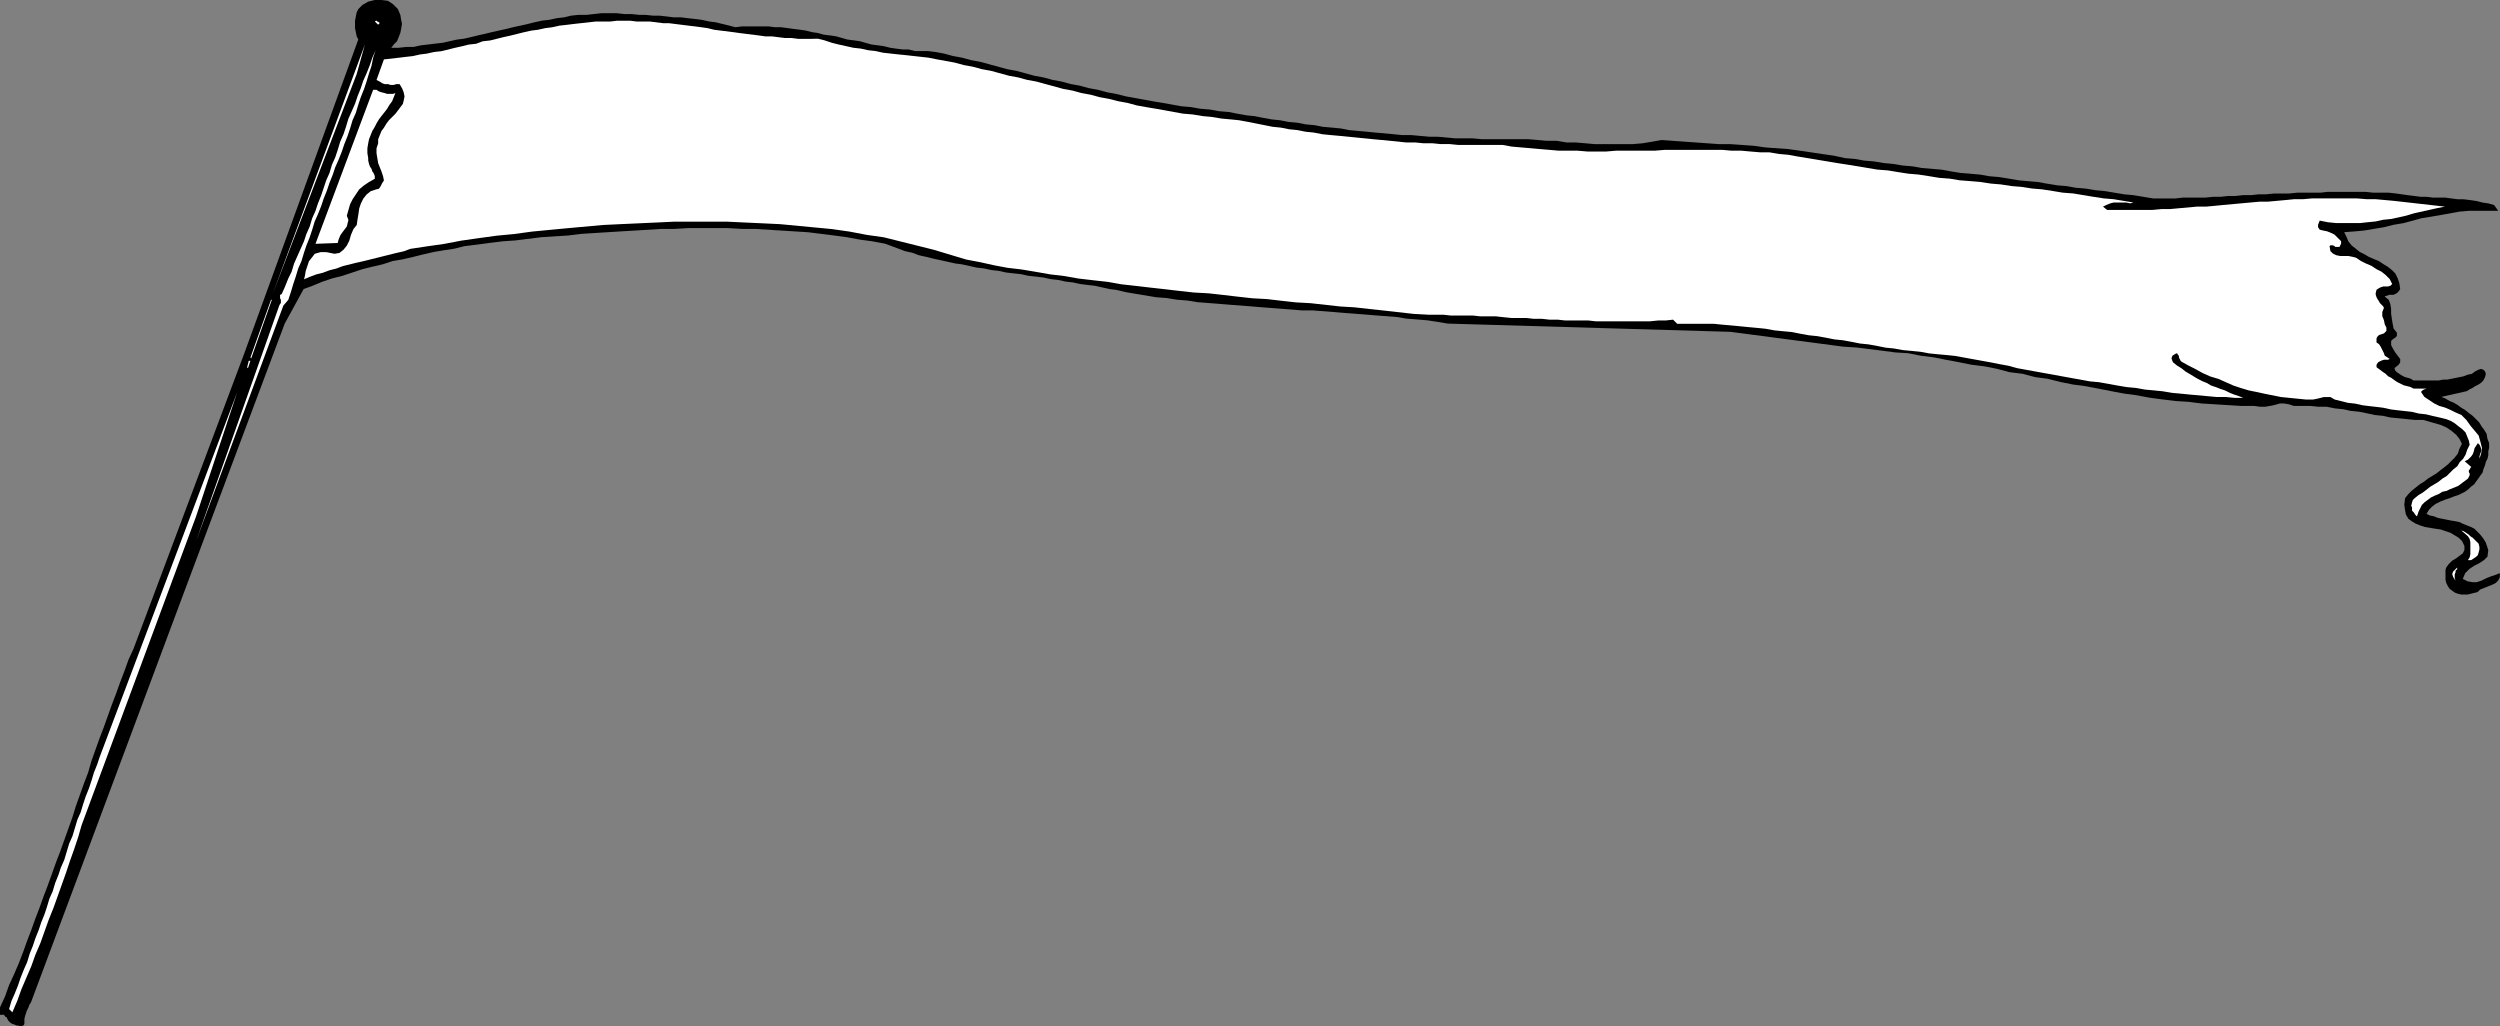 <?xml version="1.0" encoding="UTF-8" standalone="no"?>
<svg
   version="1.0"
   width="129.766mm"
   height="53.273mm"
   id="svg11"
   sodipodi:docname="Plain Flag 07.wmf"
   xmlns:inkscape="http://www.inkscape.org/namespaces/inkscape"
   xmlns:sodipodi="http://sodipodi.sourceforge.net/DTD/sodipodi-0.dtd"
   xmlns="http://www.w3.org/2000/svg"
   xmlns:svg="http://www.w3.org/2000/svg">
  <rect width="100%" height="100%" fill="#808080" stroke="none"/>
  <sodipodi:namedview
     id="namedview11"
     pagecolor="#ffffff"
     bordercolor="#000000"
     borderopacity="0.25"
     inkscape:showpageshadow="2"
     inkscape:pageopacity="0.0"
     inkscape:pagecheckerboard="0"
     inkscape:deskcolor="#d1d1d1"
     inkscape:document-units="mm" />
  <defs
     id="defs1">
    <pattern
       id="WMFhbasepattern"
       patternUnits="userSpaceOnUse"
       width="6"
       height="6"
       x="0"
       y="0" />
  </defs>
  <path
     style="fill:#000000;fill-opacity:1;fill-rule:evenodd;stroke:none"
     d="m 78.538,2.909 0.162,0.97 0.162,0.808 -0.162,0.97 -0.162,0.808 -0.323,0.808 -0.323,0.808 -0.646,0.646 -0.485,0.646 h 1.454 L 79.669,9.211 h 1.454 l 1.454,-0.323 1.454,-0.162 1.293,-0.162 1.454,-0.162 1.454,-0.323 1.454,-0.323 1.293,-0.162 1.454,-0.323 1.293,-0.323 1.454,-0.323 1.293,-0.323 1.454,-0.323 1.454,-0.323 1.293,-0.323 1.454,-0.323 1.454,-0.323 1.293,-0.323 1.454,-0.323 1.454,-0.162 1.454,-0.323 1.454,-0.162 1.293,-0.323 1.454,-0.162 h 1.616 l 1.454,-0.162 1.454,-0.162 h 1.454 1.616 l 1.454,0.162 h 1.454 l 1.454,0.162 h 1.293 l 1.454,0.162 h 1.293 l 1.454,0.162 1.293,0.162 h 1.454 l 1.293,0.162 1.454,0.162 1.293,0.162 1.454,0.323 1.293,0.162 1.293,0.323 1.293,0.323 1.293,0.323 1.293,-0.162 h 1.293 1.293 1.293 1.293 l 1.293,0.162 h 1.131 l 1.293,0.162 1.131,0.162 1.293,0.162 1.131,0.162 1.293,0.323 1.131,0.162 1.131,0.323 1.293,0.162 1.131,0.162 1.131,0.323 1.131,0.323 1.293,0.162 1.131,0.162 1.131,0.323 1.131,0.323 1.293,0.162 1.131,0.162 1.293,0.323 1.131,0.162 1.293,0.162 h 1.131 l 1.293,0.323 h 1.293 1.293 l 1.293,0.162 1.778,0.323 1.778,0.485 1.778,0.323 1.778,0.485 1.778,0.323 1.778,0.485 1.778,0.485 1.778,0.485 1.778,0.323 1.778,0.485 1.778,0.485 1.778,0.323 1.778,0.485 1.778,0.323 1.778,0.485 1.778,0.323 1.778,0.485 1.778,0.323 1.778,0.485 1.778,0.323 1.939,0.485 1.778,0.323 1.778,0.323 1.778,0.323 1.939,0.323 1.778,0.323 1.778,0.323 1.939,0.162 1.778,0.323 1.939,0.162 1.778,0.323 1.939,0.162 1.616,0.323 1.778,0.323 1.616,0.162 1.616,0.323 1.778,0.323 1.616,0.162 1.616,0.323 1.778,0.162 1.616,0.323 1.778,0.162 1.616,0.323 1.778,0.162 1.778,0.162 1.616,0.323 1.778,0.162 1.778,0.162 1.616,0.162 1.778,0.162 1.778,0.162 1.616,0.162 h 1.778 l 1.778,0.162 1.778,0.162 h 1.616 l 1.778,0.162 1.778,0.162 h 1.616 1.778 l 1.778,0.162 h 1.778 1.616 1.778 1.939 1.939 l 1.939,0.162 1.778,0.162 h 1.939 l 1.939,0.323 h 1.778 l 1.939,0.162 1.778,0.162 h 1.939 1.939 1.778 1.778 l 1.939,-0.162 1.939,-0.323 1.778,-0.323 2.262,0.162 2.262,0.162 2.262,0.162 2.262,0.162 2.262,0.162 h 2.262 l 2.262,0.162 2.262,0.162 2.262,0.323 2.262,0.162 2.262,0.162 2.262,0.323 2.262,0.323 2.101,0.323 2.262,0.323 2.262,0.485 1.939,0.162 1.778,0.323 1.939,0.162 1.939,0.323 1.778,0.162 1.939,0.323 1.939,0.162 1.778,0.323 1.939,0.162 1.939,0.162 1.778,0.323 1.939,0.323 1.939,0.162 1.939,0.162 1.778,0.323 1.939,0.162 1.939,0.323 1.939,0.323 1.778,0.162 1.939,0.162 1.778,0.323 1.939,0.323 1.939,0.162 1.778,0.323 1.939,0.162 1.939,0.323 1.778,0.162 1.939,0.323 1.939,0.323 1.778,0.162 1.939,0.323 1.939,0.323 h 1.454 1.454 1.454 l 1.454,-0.162 h 1.454 1.454 1.454 l 1.616,-0.162 h 1.454 l 1.454,-0.162 h 1.454 l 1.454,-0.162 h 1.616 l 1.454,-0.162 h 1.454 l 1.616,-0.162 h 1.454 1.454 l 1.616,-0.162 h 1.454 1.454 1.616 l 1.454,-0.162 h 1.454 1.616 1.454 1.454 1.454 l 1.454,0.162 h 1.454 1.616 l 1.454,0.162 1.131,0.162 1.131,0.162 1.293,0.162 1.293,0.162 h 1.131 l 1.293,0.162 h 1.131 1.293 l 1.131,0.162 1.293,0.162 h 1.131 l 1.293,0.162 1.131,0.162 1.293,0.323 1.131,0.162 1.131,0.323 0.808,1.131 h -1.939 -1.778 -1.939 l -1.939,0.162 -1.778,0.323 -1.778,0.323 -1.939,0.323 -1.939,0.323 -1.778,0.485 -1.778,0.485 -1.939,0.323 -1.939,0.485 -1.939,0.323 -1.939,0.323 -1.778,0.162 -2.101,0.162 0.485,0.97 0.323,0.808 0.646,0.808 0.808,0.646 0.808,0.646 0.97,0.485 0.808,0.485 1.131,0.485 0.808,0.323 0.97,0.646 0.808,0.485 0.808,0.646 0.646,0.646 0.485,0.97 0.323,0.97 0.162,1.131 -0.323,0.485 -0.323,0.323 -0.323,0.162 -0.323,0.162 h -0.485 -0.323 l -0.485,0.162 -0.485,0.162 0.808,0.646 0.323,0.808 0.162,0.97 v 0.97 l 0.162,1.131 0.162,0.97 0.162,0.808 0.646,0.808 v 0.646 l -0.323,0.323 -0.485,0.323 -0.323,0.323 v 0.808 l 0.323,0.646 0.485,0.808 0.485,0.646 0.485,0.646 v 0.646 l -0.323,0.485 -0.808,0.646 0.162,0.485 0.323,0.323 0.485,0.323 0.485,0.323 0.646,0.323 0.646,0.162 0.485,0.162 0.485,0.323 h 0.808 0.808 0.97 0.808 0.808 0.808 l 0.808,-0.162 h 0.808 l 0.808,-0.162 0.808,-0.162 0.808,-0.162 0.808,-0.162 0.808,-0.323 0.808,-0.162 0.646,-0.485 0.646,-0.323 0.485,-0.162 0.485,0.162 0.323,0.323 0.162,0.485 -0.162,0.646 -0.323,0.646 -0.485,0.485 -0.485,0.323 -0.646,0.323 -0.485,0.323 -0.646,0.323 -0.485,0.323 -5.01,1.131 0.808,0.323 0.808,0.485 0.808,0.323 0.808,0.485 0.646,0.485 0.808,0.485 0.808,0.646 0.646,0.485 0.646,0.646 0.646,0.646 0.485,0.808 0.485,0.646 0.485,0.808 0.162,0.97 0.323,0.808 v 0.97 l -0.162,0.646 v 0.808 l -0.162,0.646 -0.323,0.646 -0.162,0.646 -0.323,0.808 -0.162,0.646 -0.485,0.646 -0.323,0.485 -0.485,0.646 -0.323,0.485 -0.646,0.485 -0.485,0.485 -0.646,0.485 -0.646,0.323 -0.646,0.323 -0.97,0.323 -0.808,0.323 -0.97,0.323 -0.808,0.323 -0.97,0.485 -0.646,0.485 -0.646,0.646 -0.485,0.808 0.646,0.323 0.808,0.162 0.808,0.323 0.808,0.162 0.808,0.162 0.808,0.162 0.97,0.162 0.808,0.162 0.646,0.323 0.808,0.323 0.808,0.323 0.646,0.323 0.646,0.646 0.485,0.485 0.646,0.808 0.485,0.808 0.485,1.454 -0.162,1.293 -0.646,0.646 -0.97,0.646 -0.97,0.485 -0.97,0.646 -0.808,0.808 -0.485,1.131 0.97,0.485 0.97,0.162 h 0.808 l 0.97,-0.323 0.97,-0.485 0.808,-0.323 0.97,-0.323 0.808,-0.323 v 0.808 l -0.323,0.646 -0.485,0.485 -0.646,0.323 -0.808,0.323 -0.808,0.323 -0.808,0.323 -0.485,0.485 -0.646,0.162 -0.646,0.162 -0.646,0.162 h -0.485 -0.808 l -0.646,-0.162 -0.485,-0.162 -0.485,-0.323 -0.646,-0.485 -0.323,-0.485 -0.323,-0.646 -0.162,-0.646 v -0.646 -0.646 -0.646 l 0.162,-0.485 0.485,-0.646 0.646,-0.646 0.808,-0.485 0.646,-0.485 0.646,-0.485 0.323,-0.646 v -0.808 l -0.485,-0.97 -0.646,-0.646 -0.808,-0.485 -0.808,-0.485 -0.97,-0.323 -0.97,-0.323 -1.131,-0.162 -0.97,-0.162 -0.97,-0.162 -0.97,-0.323 -0.808,-0.323 -0.808,-0.485 -0.646,-0.485 -0.485,-0.808 -0.162,-0.808 -0.162,-1.131 0.162,-1.293 0.646,-0.808 0.646,-0.646 0.808,-0.646 0.808,-0.646 0.808,-0.485 0.808,-0.646 0.808,-0.485 0.808,-0.485 0.808,-0.646 0.646,-0.485 0.808,-0.646 0.646,-0.646 0.646,-0.646 0.646,-0.808 0.323,-0.97 0.485,-0.97 -0.485,-0.97 -0.646,-0.808 -0.97,-0.808 -0.97,-0.646 -1.131,-0.485 -1.131,-0.323 -1.131,-0.323 -1.131,-0.323 h -1.616 l -1.616,-0.162 -1.616,-0.162 -1.616,-0.162 -1.454,-0.323 -1.616,-0.162 -1.454,-0.323 -1.616,-0.323 -1.616,-0.162 -1.454,-0.323 -1.616,-0.162 -1.616,-0.323 h -1.616 l -1.616,-0.162 h -1.616 -1.616 l -0.97,-0.323 -0.97,-0.162 h -0.808 l -1.131,0.323 -0.808,0.162 -0.97,0.162 h -0.97 l -1.131,-0.162 h -2.586 l -2.586,-0.162 -2.586,-0.162 -2.586,-0.162 -2.586,-0.323 -2.586,-0.162 -2.586,-0.323 -2.424,-0.323 -2.586,-0.485 -2.424,-0.323 -2.586,-0.485 -2.424,-0.485 -2.586,-0.485 -2.424,-0.323 -2.424,-0.485 -2.586,-0.646 -2.424,-0.323 -2.424,-0.646 -2.586,-0.323 -2.424,-0.646 -2.424,-0.485 -2.586,-0.323 -2.424,-0.485 -2.586,-0.485 -2.424,-0.485 -2.586,-0.323 -2.424,-0.485 -2.586,-0.162 -2.424,-0.323 -2.586,-0.323 -2.586,-0.323 -2.586,-0.162 -22.139,-2.909 -55.429,-1.616 -1.939,-0.323 -2.101,-0.323 -1.939,-0.162 -2.101,-0.162 -1.939,-0.323 -2.101,-0.162 -2.101,-0.162 -1.939,-0.162 -2.101,-0.162 -2.101,-0.162 -1.939,-0.162 -2.101,-0.162 -2.101,-0.162 h -2.101 l -1.939,-0.162 -2.101,-0.162 -2.101,-0.162 -2.101,-0.162 -1.939,-0.162 -2.101,-0.162 -2.101,-0.162 -1.939,-0.162 -2.101,-0.162 -2.101,-0.162 -1.939,-0.323 -2.101,-0.162 -1.939,-0.323 -2.101,-0.162 -1.939,-0.323 -1.939,-0.323 -1.939,-0.323 -2.101,-0.485 -1.293,-0.162 -1.454,-0.323 -1.454,-0.323 -1.454,-0.162 -1.293,-0.162 -1.454,-0.323 -1.454,-0.162 -1.454,-0.323 -1.454,-0.162 -1.454,-0.323 -1.454,-0.162 -1.454,-0.162 -1.454,-0.323 -1.454,-0.162 -1.454,-0.162 -1.454,-0.323 -1.454,-0.162 -1.454,-0.323 -1.454,-0.162 -1.454,-0.323 -1.454,-0.323 -1.293,-0.162 -1.454,-0.323 -1.454,-0.323 -1.454,-0.323 -1.293,-0.323 -1.454,-0.323 -1.293,-0.485 -1.454,-0.323 -1.293,-0.485 -1.293,-0.485 -1.293,-0.485 -2.586,-0.485 -2.424,-0.323 -2.586,-0.485 -2.424,-0.323 -2.586,-0.323 -2.586,-0.323 -2.586,-0.162 -2.586,-0.162 -2.586,-0.162 -2.586,-0.162 h -2.586 l -2.747,-0.162 h -2.586 -2.586 -2.586 l -2.747,0.162 h -2.586 l -2.586,0.162 -2.586,0.162 -2.747,0.162 -2.586,0.162 -2.586,0.162 -2.586,0.162 -2.586,0.323 -2.586,0.162 -2.586,0.162 -2.586,0.323 -2.586,0.323 -2.424,0.162 -2.586,0.323 -2.424,0.323 -2.586,0.323 -1.939,0.485 -2.101,0.323 -1.939,0.323 -2.101,0.485 -1.939,0.485 -2.101,0.485 -1.939,0.323 -1.939,0.646 -2.101,0.485 -1.939,0.485 -1.939,0.646 -1.939,0.646 -1.939,0.485 -1.939,0.646 -1.939,0.808 -1.778,0.646 -3.717,6.787 -19.554,52.195 -30.219,80.959 -0.323,0.485 -0.162,0.485 -0.323,0.646 -0.162,0.485 -0.162,0.485 -0.162,0.646 v 0.485 0.485 l -0.162,0.323 -0.485,0.162 H 3.878 L 3.555,201.185 H 3.232 L 2.909,201.023 2.424,200.862 2.101,200.7 1.778,200.377 1.616,200.215 1.454,199.892 1.293,199.569 0.97,199.407 0.808,199.084 H 0.485 0 v -1.454 l 0.97,-2.101 0.808,-2.262 0.97,-2.101 0.97,-2.262 0.808,-2.101 0.808,-2.262 0.808,-2.101 0.808,-2.262 0.808,-2.101 0.808,-2.262 0.808,-2.101 0.808,-2.262 0.808,-2.262 0.808,-2.101 0.808,-2.262 0.808,-2.262 0.808,-2.262 0.646,-2.101 0.808,-2.262 0.808,-2.262 0.808,-2.101 0.646,-2.262 0.808,-2.262 0.808,-2.262 0.808,-2.101 0.808,-2.262 0.808,-2.262 0.808,-2.101 0.808,-2.262 0.808,-2.101 0.808,-2.262 0.97,-2.101 21.816,-58.174 22.301,-61.406 -0.323,-0.646 -0.162,-0.808 -0.162,-0.808 V 4.686 4.04 l 0.162,-0.808 0.162,-0.808 0.323,-0.646 L 71.104,0.97 72.235,0.323 73.528,0 h 1.293 l 1.293,0.162 0.97,0.646 0.97,0.97 z"
     id="path1" />
  <path
     style="fill:#ffffff;fill-opacity:1;fill-rule:evenodd;stroke:none"
     d="m 74.498,4.525 -0.323,0.323 -0.646,-0.646 0.323,-0.162 0.162,0.162 0.323,0.162 z"
     id="path2" />
  <path
     style="fill:#ffffff;fill-opacity:1;fill-rule:evenodd;stroke:none"
     d="m 160.469,7.595 1.293,0.323 1.454,0.485 1.293,0.323 1.454,0.323 1.454,0.323 1.454,0.162 1.454,0.323 1.454,0.162 1.454,0.323 1.454,0.162 1.454,0.162 1.616,0.162 1.454,0.162 1.454,0.162 1.454,0.162 1.616,0.323 1.778,0.323 1.778,0.323 1.778,0.485 1.778,0.323 1.778,0.485 1.778,0.323 1.778,0.485 1.778,0.485 1.778,0.323 1.778,0.485 1.778,0.323 1.778,0.485 1.778,0.485 1.778,0.485 1.778,0.323 1.778,0.485 1.778,0.323 1.778,0.485 1.778,0.323 1.939,0.485 1.778,0.323 1.778,0.485 1.778,0.323 1.939,0.323 1.778,0.323 1.778,0.323 1.778,0.323 1.939,0.162 1.939,0.323 1.778,0.162 1.939,0.323 1.778,0.162 1.616,0.162 1.778,0.323 1.616,0.323 1.616,0.323 1.616,0.323 1.616,0.162 1.616,0.323 1.616,0.162 1.616,0.323 1.616,0.162 1.616,0.323 1.616,0.162 1.778,0.162 1.616,0.162 1.616,0.162 1.616,0.162 1.616,0.162 1.778,0.162 1.616,0.162 1.616,0.162 1.616,0.162 h 1.778 l 1.616,0.162 h 1.778 l 1.616,0.162 h 1.778 l 1.616,0.162 h 1.778 1.778 1.616 1.778 1.778 l 1.778,0.323 1.778,0.162 1.939,0.162 1.778,0.162 1.939,0.162 1.778,0.162 h 1.939 1.778 l 1.939,0.162 h 1.778 1.939 l 1.939,-0.162 h 1.939 1.778 1.939 1.939 l 1.939,-0.162 h 1.778 1.939 1.939 1.778 1.939 1.939 l 1.778,0.162 h 1.939 l 1.778,0.162 1.939,0.162 h 1.778 l 1.939,0.323 1.778,0.162 1.778,0.323 1.939,0.323 1.939,0.323 1.939,0.323 1.939,0.323 2.101,0.323 1.939,0.323 1.939,0.323 1.939,0.323 2.101,0.162 1.939,0.323 2.101,0.323 1.939,0.162 2.101,0.323 1.939,0.323 2.101,0.162 1.939,0.323 2.101,0.162 1.939,0.162 2.101,0.323 1.939,0.162 2.101,0.323 1.939,0.162 2.101,0.323 1.939,0.162 2.101,0.323 1.939,0.323 2.101,0.162 1.939,0.323 1.939,0.323 2.101,0.323 1.939,0.162 1.939,0.323 1.939,0.323 -0.646,0.162 -0.808,-0.162 h -0.808 -0.808 -0.808 l -0.646,0.162 -0.808,0.323 -0.646,0.323 0.808,0.646 h 1.778 1.778 1.778 1.778 1.778 l 1.778,-0.162 h 1.616 l 1.778,-0.162 1.778,-0.162 1.778,-0.162 h 1.778 l 1.778,-0.162 1.616,-0.162 1.778,-0.162 1.778,-0.162 1.778,-0.162 1.778,-0.162 h 1.616 l 1.778,-0.162 1.778,-0.162 1.616,-0.162 h 1.778 l 1.778,-0.162 h 1.778 1.778 1.778 1.778 1.616 l 1.939,0.162 h 1.778 l 1.778,0.162 1.778,0.162 10.019,1.131 -1.616,0.323 -1.454,0.323 -1.454,0.323 -1.454,0.323 -1.616,0.485 -1.454,0.323 -1.454,0.323 -1.616,0.162 -1.454,0.323 -1.616,0.162 -1.454,0.162 h -1.616 -1.454 -1.616 l -1.616,-0.162 -1.616,-0.323 -0.323,0.808 v 0.485 l 0.323,0.485 0.646,0.162 0.808,0.162 0.808,0.323 0.646,0.323 0.485,0.485 0.162,0.162 0.323,0.323 0.323,0.323 v 0.485 l -0.162,0.323 -0.162,0.323 h -0.162 -0.323 -0.323 l -0.162,-0.162 -0.323,-0.162 h -0.162 -0.162 -0.162 v 0 l -0.162,0.162 0.162,0.97 0.485,0.485 0.646,0.323 0.808,0.162 h 0.808 0.808 l 0.808,0.162 0.646,0.162 0.97,0.646 0.97,0.485 1.131,0.485 0.97,0.646 0.97,0.485 0.808,0.646 0.808,0.808 0.485,0.97 -0.323,0.323 -0.485,0.162 h -0.485 -0.485 l -0.485,0.162 -0.323,0.162 -0.485,0.323 -0.162,0.646 v 0.323 l 0.162,0.485 0.162,0.323 0.323,0.485 0.162,0.323 0.323,0.323 0.323,0.323 0.162,0.323 -0.323,0.808 v 0.808 l 0.323,0.808 0.162,0.808 0.323,0.646 v 0.646 l -0.485,0.485 -0.97,0.323 -0.323,0.323 -0.162,0.323 v 0.323 0.485 l 0.485,0.323 0.323,0.485 0.162,0.323 0.323,0.646 0.162,0.323 0.162,0.485 0.485,0.323 0.485,0.323 -0.323,0.162 h -0.323 -0.485 l -0.485,0.162 -0.323,0.162 -0.323,0.162 -0.323,0.485 v 0.485 l 0.646,0.485 0.646,0.485 0.485,0.323 0.485,0.485 0.646,0.323 0.646,0.485 0.485,0.323 0.646,0.323 0.646,0.323 0.646,0.162 0.646,0.162 0.646,0.323 h 0.808 0.646 0.808 0.808 -0.485 l -0.485,0.162 -0.323,0.162 -0.323,0.323 0.646,0.97 0.97,0.646 0.97,0.646 0.97,0.485 1.131,0.323 1.131,0.485 0.97,0.485 1.131,0.485 0.97,0.97 0.808,1.131 0.808,0.97 0.808,0.97 0.323,1.131 0.323,1.293 -0.162,1.131 -0.485,1.454 0.162,-0.485 v -0.485 l 0.162,-0.485 0.162,-0.485 V 88.069 l -0.162,-0.485 -0.162,-0.323 -0.323,-0.323 -0.323,0.485 -0.323,0.485 -0.162,0.646 -0.162,0.485 -0.323,0.485 -0.323,0.323 -0.323,0.323 -0.646,0.323 1.293,1.131 -0.162,0.162 -0.162,0.323 -0.162,0.162 v 0.323 l 0.162,0.323 v 0.323 l -0.162,0.323 -0.162,0.323 -0.646,0.485 -0.646,0.485 -0.646,0.485 -0.808,0.323 -0.808,0.323 -0.646,0.323 -0.808,0.162 -0.808,0.485 -0.808,0.323 -0.646,0.323 -0.646,0.485 -0.646,0.485 -0.485,0.485 -0.323,0.646 -0.323,0.646 -0.323,0.97 -0.323,-0.323 -0.323,-0.485 -0.323,-0.323 v -0.646 l -0.162,-0.323 0.162,-0.646 0.162,-0.485 0.323,-0.323 0.808,-0.646 0.808,-0.485 0.646,-0.485 0.808,-0.646 0.808,-0.485 0.808,-0.485 0.808,-0.646 0.808,-0.485 0.646,-0.646 0.646,-0.646 0.808,-0.646 0.485,-0.808 0.646,-0.646 0.485,-0.808 0.323,-0.97 0.485,-0.97 -0.162,-0.808 -0.323,-0.808 -0.323,-0.808 -0.646,-0.646 -0.646,-0.485 -0.808,-0.646 -0.808,-0.485 -0.808,-0.323 -1.293,-0.323 -1.454,-0.323 -1.293,-0.323 -1.454,-0.162 -1.293,-0.323 -1.454,-0.162 -1.454,-0.162 -1.293,-0.162 -1.454,-0.323 -1.293,-0.162 -1.454,-0.162 -1.293,-0.162 -1.454,-0.323 -1.454,-0.162 -1.293,-0.323 -1.293,-0.323 -0.808,-0.485 h -0.646 -0.646 l -0.646,0.162 -0.646,0.162 -0.808,0.162 h -0.646 -0.808 l -1.616,-0.162 -1.616,-0.162 -1.616,-0.162 -1.616,-0.323 -1.616,-0.323 -1.454,-0.323 -1.616,-0.323 -1.616,-0.485 -1.454,-0.485 -1.454,-0.646 -1.454,-0.646 -1.616,-0.485 -1.454,-0.646 -1.454,-0.808 -1.293,-0.646 -1.454,-0.808 -0.162,-0.162 -0.162,-0.323 -0.162,-0.323 V 69.809 l -0.162,-0.162 -0.162,-0.323 h -0.162 l -0.323,0.162 -0.485,0.323 -0.162,0.485 0.162,0.485 0.162,0.323 0.808,0.646 0.808,0.485 0.808,0.646 0.808,0.485 0.808,0.485 0.808,0.485 0.97,0.485 0.808,0.323 0.808,0.485 0.97,0.323 0.808,0.323 0.97,0.323 0.97,0.485 0.808,0.323 0.97,0.323 0.808,0.323 h -1.778 l -1.616,-0.162 h -1.778 l -1.778,-0.162 -1.778,-0.162 -1.778,-0.162 -1.616,-0.162 -1.778,-0.162 -1.939,-0.323 -1.616,-0.162 -1.778,-0.162 -1.778,-0.323 -1.778,-0.162 -1.939,-0.323 -1.778,-0.323 -1.778,-0.323 -1.778,-0.162 -1.778,-0.323 -1.778,-0.323 -1.778,-0.323 -1.778,-0.323 -1.778,-0.323 -1.778,-0.323 -1.778,-0.323 -1.778,-0.323 -1.778,-0.485 -1.778,-0.323 -1.616,-0.323 -1.778,-0.323 -1.778,-0.323 -1.778,-0.323 -1.778,-0.323 -1.616,-0.162 -1.778,-0.162 -1.616,-0.162 -1.778,-0.323 -1.616,-0.162 -1.778,-0.162 -1.778,-0.323 -1.616,-0.162 -1.616,-0.323 -1.778,-0.323 -1.616,-0.162 -1.616,-0.323 -1.778,-0.323 -1.616,-0.162 -1.616,-0.323 -1.778,-0.323 -1.616,-0.162 -1.778,-0.323 -1.616,-0.323 -1.778,-0.162 -1.616,-0.162 -1.778,-0.323 -1.616,-0.162 -1.778,-0.162 -1.616,-0.162 -1.778,-0.162 -1.778,-0.162 -1.616,-0.162 h -1.939 -1.616 -1.778 -1.778 l -0.808,-0.808 -1.454,0.162 h -1.454 l -1.616,0.162 h -1.454 -1.454 -1.616 -1.454 -1.616 -1.454 -1.616 l -1.454,-0.162 h -1.454 -1.616 -1.454 l -1.454,-0.162 h -1.616 l -1.454,-0.162 h -1.616 l -1.454,-0.162 h -1.454 -1.454 l -1.616,-0.162 -1.454,-0.162 h -1.454 -1.616 l -1.454,-0.162 h -1.454 -1.454 -1.454 l -1.454,-0.162 h -1.616 -1.293 l -2.909,-0.162 -2.909,-0.323 -2.909,-0.323 -2.909,-0.323 -2.909,-0.323 -2.747,-0.162 -2.909,-0.323 -2.909,-0.323 -2.909,-0.162 -2.909,-0.323 -2.747,-0.323 -2.909,-0.162 -2.909,-0.323 -2.747,-0.323 -2.909,-0.323 -2.909,-0.162 -2.909,-0.323 -2.747,-0.323 -2.909,-0.323 -2.747,-0.323 -2.909,-0.323 -2.747,-0.485 -2.909,-0.323 -2.747,-0.323 -2.747,-0.485 -2.747,-0.323 -2.747,-0.485 -2.909,-0.485 -2.747,-0.323 -2.586,-0.485 -2.909,-0.646 -2.586,-0.485 -3.232,-0.97 -3.232,-0.97 -3.232,-0.808 -3.232,-0.808 -3.232,-0.808 -3.394,-0.485 -3.394,-0.646 -3.394,-0.485 -3.394,-0.323 -3.394,-0.323 -3.394,-0.323 -3.394,-0.162 -3.555,-0.162 -3.394,-0.162 h -3.555 -3.394 -3.555 l -3.394,0.162 -3.555,0.162 -3.555,0.162 -3.394,0.162 -3.555,0.323 -3.555,0.323 -3.394,0.323 -3.394,0.323 -3.555,0.485 -3.394,0.323 -3.555,0.485 -3.394,0.485 -3.394,0.646 -3.394,0.485 -3.232,0.485 -1.293,0.485 -1.454,0.323 -1.293,0.323 -1.293,0.323 -1.293,0.323 -1.293,0.323 -1.293,0.323 -1.454,0.323 -1.293,0.323 -1.293,0.323 -1.293,0.485 -1.293,0.323 -1.293,0.485 -1.293,0.323 -1.293,0.485 -1.131,0.485 0.162,-0.646 0.162,-0.97 0.323,-0.97 0.323,-0.97 0.646,-0.808 0.485,-0.646 1.131,-0.323 h 1.131 l 1.616,0.323 0.97,-0.162 0.808,-0.646 0.646,-0.808 0.485,-0.97 0.323,-1.131 0.485,-1.131 0.646,-0.808 0.162,-1.131 0.162,-0.97 0.162,-1.131 0.323,-0.97 0.485,-0.97 0.646,-0.808 0.808,-0.646 0.97,-0.323 0.646,-0.162 0.323,-0.485 0.323,-0.646 0.323,-0.485 -0.162,-0.808 -0.323,-0.97 -0.323,-0.808 -0.323,-0.808 -0.162,-0.97 -0.162,-0.97 v -0.97 l 0.323,-0.97 v -0.808 l 0.323,-0.808 0.323,-0.808 0.485,-0.646 0.485,-0.808 0.485,-0.646 0.646,-0.646 0.646,-0.646 0.485,-0.646 0.485,-0.646 0.485,-0.646 0.162,-0.646 0.162,-0.808 -0.162,-0.808 -0.323,-0.808 -0.485,-0.808 h -0.646 l -0.485,0.162 h -0.646 l -0.485,-0.162 h -0.646 l -0.485,-0.162 -0.485,-0.323 -0.646,-0.323 1.454,-4.04 1.454,-0.162 1.454,-0.162 1.293,-0.162 1.454,-0.162 1.454,-0.323 1.293,-0.162 1.454,-0.323 1.454,-0.162 1.293,-0.323 1.293,-0.323 1.454,-0.323 1.293,-0.323 1.454,-0.162 1.293,-0.485 1.454,-0.162 1.293,-0.323 1.293,-0.323 1.454,-0.323 1.293,-0.323 1.293,-0.323 1.454,-0.323 1.293,-0.162 1.454,-0.323 1.293,-0.162 1.454,-0.323 1.454,-0.162 1.293,-0.162 1.454,-0.162 1.454,-0.162 1.454,-0.162 h 1.454 1.454 l 1.293,-0.162 h 1.293 1.293 l 1.293,0.162 h 1.293 1.293 l 1.293,0.162 1.293,0.162 h 1.131 l 1.293,0.162 1.293,0.162 1.293,0.162 1.293,0.162 1.293,0.162 1.131,0.162 1.293,0.323 1.293,0.162 1.293,0.162 1.293,0.162 1.131,0.162 1.293,0.162 1.293,0.162 1.293,0.162 1.131,0.162 h 1.293 l 1.293,0.162 1.293,0.162 h 1.293 l 1.293,0.162 h 1.293 1.293 z"
     id="path3" />
  <path
     style="fill:#ffffff;fill-opacity:1;fill-rule:evenodd;stroke:none"
     d="M 53.49,57.689 71.589,8.726 69.973,14.543 Z"
     id="path4" />
  <path
     style="fill:#ffffff;fill-opacity:1;fill-rule:evenodd;stroke:none"
     d="m 56.56,58.82 -0.97,1.131 -17.13,46.216 16.322,-46.216 0.162,-0.323 0.162,-0.162 v -0.323 -0.323 l -0.162,-0.323 V 58.336 57.851 l 0.323,-0.162 0.646,-1.454 0.646,-1.616 0.646,-1.293 0.485,-1.616 0.646,-1.454 0.646,-1.454 0.646,-1.454 0.485,-1.454 0.646,-1.454 0.485,-1.616 0.646,-1.454 0.485,-1.454 0.646,-1.616 0.485,-1.454 0.485,-1.454 0.646,-1.454 0.485,-1.616 0.646,-1.454 0.485,-1.454 0.485,-1.616 0.646,-1.454 0.485,-1.454 0.485,-1.616 0.646,-1.454 0.646,-1.454 0.485,-1.454 0.646,-1.616 0.485,-1.454 0.646,-1.454 0.646,-1.616 0.485,-1.454 0.646,-1.454 -0.485,1.454 -0.323,1.616 -0.485,1.454 -0.485,1.616 -0.485,1.454 -0.646,1.616 -0.485,1.454 -0.485,1.616 -0.646,1.454 -0.485,1.616 -0.485,1.454 -0.646,1.616 -0.485,1.454 -0.646,1.616 -0.646,1.454 -0.485,1.454 -0.646,1.616 -0.485,1.454 -0.646,1.616 -0.485,1.454 -0.646,1.616 -0.646,1.454 -0.485,1.616 -0.485,1.454 -0.646,1.616 -0.485,1.454 -0.485,1.616 -0.646,1.454 -0.485,1.616 -0.485,1.454 -0.485,1.616 z"
     id="path5" />
  <path
     style="fill:#ffffff;fill-opacity:1;fill-rule:evenodd;stroke:none"
     d="m 77.568,18.26 -0.323,0.808 -0.323,0.808 -0.485,0.646 -0.485,0.808 -0.485,0.646 -0.646,0.808 -0.485,0.646 -0.485,0.808 -0.323,0.646 -0.485,0.808 -0.323,0.808 -0.323,0.808 -0.162,0.808 -0.162,0.97 v 0.97 l 0.162,0.97 v 0.485 l 0.162,0.646 0.162,0.485 0.323,0.485 0.162,0.485 0.323,0.485 0.162,0.485 v 0.485 l -1.131,0.646 -0.97,0.646 -0.97,0.808 -0.646,0.97 -0.646,0.97 -0.485,0.97 -0.323,1.131 -0.323,1.131 0.323,0.808 -0.162,0.646 -0.162,0.646 -0.485,0.646 -0.485,0.646 -0.323,0.485 -0.323,0.808 -0.162,0.646 -4.363,0.162 11.312,-30.218 h 0.646 l 0.485,0.323 0.485,0.162 0.646,0.162 0.485,0.162 h 0.485 0.646 z"
     id="path6" />
  <path
     style="fill:#ffffff;fill-opacity:1;fill-rule:evenodd;stroke:none"
     d="m 53.166,58.82 h 0.162 l -4.04,11.473 -0.162,-0.162 z"
     id="path7" />
  <path
     style="fill:#ffffff;fill-opacity:1;fill-rule:evenodd;stroke:none"
     d="m 48.803,70.778 h 0.323 l -0.485,1.454 -0.162,-0.162 z"
     id="path8" />
  <path
     style="fill:#ffffff;fill-opacity:1;fill-rule:evenodd;stroke:none"
     d="m 15.998,161.918 -0.646,2.262 -0.808,2.424 -0.808,2.262 -0.808,2.424 -0.808,2.262 -0.808,2.262 -0.808,2.262 -0.97,2.424 -0.808,2.262 -0.808,2.262 -0.97,2.262 -0.808,2.262 -0.97,2.262 -0.97,2.262 -0.808,2.262 -0.97,2.262 -0.646,-0.646 0.485,-1.616 0.646,-1.454 0.646,-1.616 0.485,-1.454 0.646,-1.616 0.646,-1.454 0.485,-1.616 0.646,-1.616 0.485,-1.454 0.646,-1.616 0.485,-1.454 0.646,-1.616 0.485,-1.454 0.485,-1.616 0.646,-1.454 0.485,-1.616 0.646,-1.616 0.485,-1.454 0.646,-1.454 0.485,-1.616 0.485,-1.616 0.646,-1.454 0.485,-1.616 0.485,-1.616 0.646,-1.454 0.485,-1.616 0.485,-1.454 0.646,-1.616 0.485,-1.454 0.485,-1.616 0.646,-1.616 0.485,-1.454 26.987,-71.586 -8.08,24.401 z"
     id="path9" />
  <path
     style="fill:#ffffff;fill-opacity:1;fill-rule:evenodd;stroke:none"
     d="m 486.254,106.652 0.162,0.646 v 0.485 l -0.162,0.646 -0.162,0.485 -0.323,0.323 -0.485,0.323 -0.485,0.323 h -0.646 l 0.323,-0.485 0.162,-0.646 v -0.485 -0.808 -0.646 -0.485 l -0.162,-0.646 -0.323,-0.485 -1.293,-1.131 0.485,0.162 0.485,0.323 0.485,0.323 0.323,0.323 0.485,0.323 0.485,0.485 0.323,0.323 z"
     id="path10" />
  <path
     style="fill:#ffffff;fill-opacity:1;fill-rule:evenodd;stroke:none"
     d="m 481.729,113.924 -0.323,-0.485 -0.162,-0.323 -0.162,-0.485 0.162,-0.485 1.131,-1.131 -0.323,0.323 v 0.323 l -0.323,0.323 v 0.323 l -0.162,0.323 v 0.485 0.323 z"
     id="path11" />
</svg>
